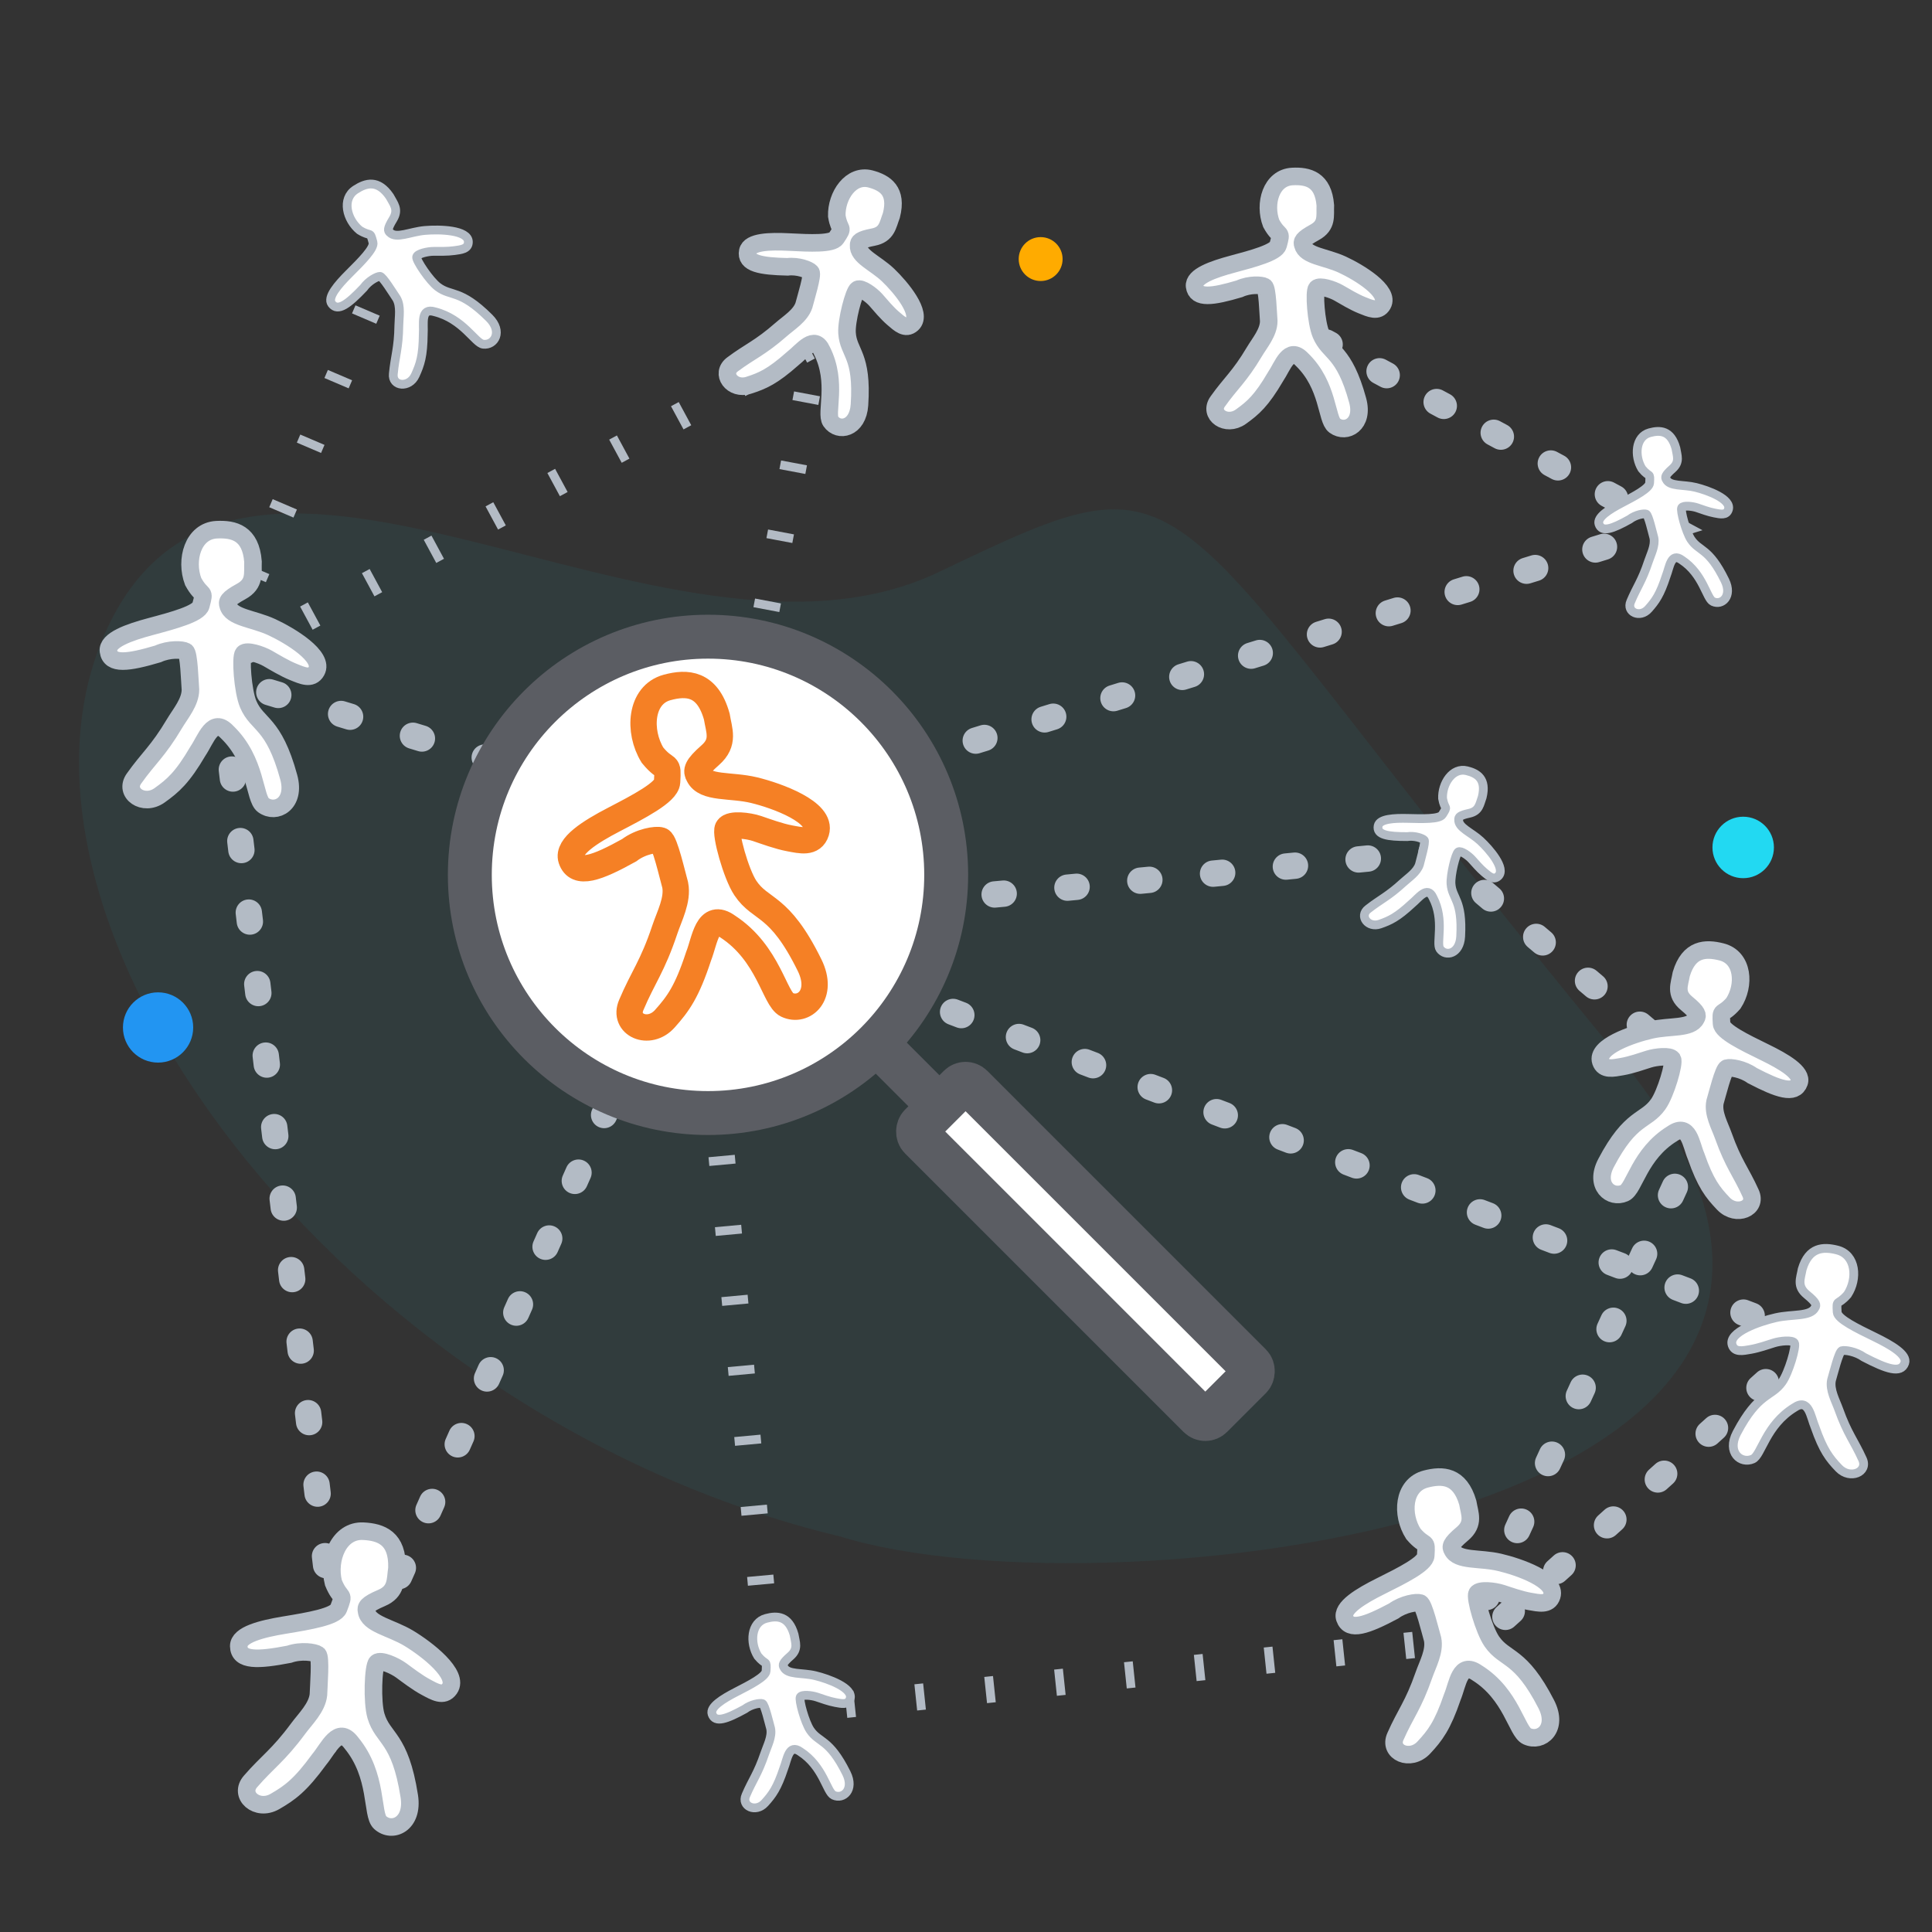 <?xml version="1.0" encoding="UTF-8"?>
<svg xmlns="http://www.w3.org/2000/svg" width="220" height="220" viewBox="0 0 220 220" fill="none">
  <rect x="0" y="0" width="220" height="220" fill="#333333" stroke="none"/>
  <path d="M184.3 120.27C227.879 172.928 126.249 184.491 95.744 174.98C38.476 161.303 -3.148 104.455 12.216 71.543C27.581 38.631 75.63 80.091 106.918 65.132C138.206 50.172 129.825 54.446 184.3 120.27Z" fill="#1CCEE7" fill-opacity="0.06"></path>
  <path d="M45 28L24.5 76L93 39L80 108L88 195L164 187" stroke="#B3BBC5" stroke-width="3" stroke-dasharray="1 7"></path>
  <path d="M80.242 93.857L79.806 95.293L80.246 95.426L80.684 95.29L80.242 93.857ZM190 60L190.442 61.433L193.865 60.377L190.711 58.679L190 60ZM151.711 37.679C150.982 37.286 150.072 37.559 149.679 38.289C149.287 39.018 149.559 39.928 150.289 40.321L151.711 37.679ZM105.5 101C104.672 101 104 101.672 104 102.5C104 103.328 104.672 104 105.5 104V101ZM163.5 97L164.47 95.856L163.985 95.445L163.352 95.507L163.5 97ZM192.03 123.144C192.662 123.68 193.609 123.602 194.144 122.97C194.68 122.338 194.602 121.391 193.97 120.856L192.03 123.144ZM23.076 78.09C23.869 78.331 24.706 77.883 24.947 77.09C25.187 76.297 24.739 75.46 23.946 75.219L23.076 78.09ZM31.102 77.389C30.309 77.149 29.471 77.597 29.231 78.389C28.991 79.182 29.438 80.02 30.231 80.26L31.102 77.389ZM31.253 80.57C32.046 80.81 32.884 80.363 33.124 79.57C33.364 78.777 32.916 77.939 32.124 77.699L31.253 80.57ZM39.279 79.869C38.486 79.628 37.649 80.076 37.408 80.869C37.168 81.662 37.616 82.499 38.408 82.74L39.279 79.869ZM39.431 83.05C40.223 83.29 41.061 82.842 41.301 82.049C41.542 81.257 41.094 80.419 40.301 80.179L39.431 83.05ZM47.456 82.348C46.664 82.108 45.826 82.556 45.586 83.349C45.345 84.141 45.793 84.979 46.586 85.219L47.456 82.348ZM47.608 85.529C48.401 85.77 49.238 85.322 49.479 84.529C49.719 83.736 49.271 82.899 48.479 82.658L47.608 85.529ZM55.634 84.828C54.841 84.588 54.004 85.035 53.763 85.828C53.523 86.621 53.971 87.459 54.763 87.699L55.634 84.828ZM55.785 88.009C56.578 88.249 57.416 87.801 57.656 87.009C57.897 86.216 57.449 85.378 56.656 85.138L55.785 88.009ZM63.811 87.308C63.018 87.067 62.181 87.515 61.941 88.308C61.7 89.1 62.148 89.938 62.941 90.178L63.811 87.308ZM63.963 90.488C64.756 90.729 65.593 90.281 65.834 89.488C66.074 88.695 65.626 87.858 64.833 87.618L63.963 90.488ZM71.989 89.787C71.196 89.547 70.358 89.995 70.118 90.787C69.877 91.58 70.325 92.418 71.118 92.658L71.989 89.787ZM72.14 92.968C72.933 93.208 73.771 92.761 74.011 91.968C74.251 91.175 73.804 90.338 73.011 90.097L72.14 92.968ZM80.166 92.267C79.373 92.026 78.536 92.474 78.295 93.267C78.055 94.06 78.503 94.897 79.296 95.138L80.166 92.267ZM81.174 95.139C81.966 94.895 82.409 94.055 82.165 93.264C81.921 92.472 81.081 92.028 80.29 92.273L81.174 95.139ZM87.15 90.157C86.358 90.401 85.914 91.24 86.158 92.032C86.403 92.824 87.242 93.267 88.034 93.023L87.15 90.157ZM89.014 92.721C89.805 92.477 90.249 91.637 90.005 90.846C89.761 90.054 88.921 89.61 88.129 89.854L89.014 92.721ZM94.989 87.738C94.198 87.982 93.754 88.822 93.998 89.614C94.242 90.405 95.082 90.849 95.874 90.605L94.989 87.738ZM96.854 90.303C97.645 90.058 98.089 89.219 97.845 88.427C97.601 87.635 96.761 87.192 95.969 87.436L96.854 90.303ZM102.829 85.32C102.038 85.564 101.594 86.404 101.838 87.195C102.082 87.987 102.922 88.431 103.714 88.186L102.829 85.32ZM104.694 87.884C105.485 87.64 105.929 86.8 105.685 86.009C105.441 85.217 104.601 84.773 103.809 85.017L104.694 87.884ZM110.669 82.901C109.878 83.146 109.434 83.985 109.678 84.777C109.922 85.569 110.762 86.012 111.553 85.768L110.669 82.901ZM112.533 85.466C113.325 85.222 113.769 84.382 113.525 83.59C113.28 82.799 112.441 82.355 111.649 82.599L112.533 85.466ZM118.509 80.483C117.717 80.727 117.274 81.567 117.518 82.359C117.762 83.15 118.602 83.594 119.393 83.35L118.509 80.483ZM120.373 83.047C121.165 82.803 121.609 81.964 121.365 81.172C121.12 80.38 120.281 79.937 119.489 80.181L120.373 83.047ZM126.349 78.065C125.557 78.309 125.114 79.149 125.358 79.94C125.602 80.732 126.442 81.176 127.233 80.931L126.349 78.065ZM128.213 80.629C129.005 80.385 129.449 79.545 129.204 78.754C128.96 77.962 128.121 77.518 127.329 77.762L128.213 80.629ZM134.189 75.646C133.397 75.891 132.953 76.73 133.198 77.522C133.442 78.314 134.281 78.757 135.073 78.513L134.189 75.646ZM136.053 78.211C136.845 77.967 137.288 77.127 137.044 76.335C136.8 75.544 135.96 75.1 135.169 75.344L136.053 78.211ZM142.029 73.228C141.237 73.472 140.793 74.312 141.037 75.103C141.282 75.895 142.121 76.339 142.913 76.095L142.029 73.228ZM143.893 75.792C144.685 75.548 145.128 74.709 144.884 73.917C144.64 73.125 143.8 72.681 143.009 72.926L143.893 75.792ZM149.869 70.81C149.077 71.054 148.633 71.894 148.877 72.685C149.122 73.477 149.961 73.921 150.753 73.676L149.869 70.81ZM151.733 73.374C152.524 73.13 152.968 72.29 152.724 71.499C152.48 70.707 151.64 70.263 150.849 70.507L151.733 73.374ZM157.708 68.391C156.917 68.635 156.473 69.475 156.717 70.267C156.961 71.058 157.801 71.502 158.593 71.258L157.708 68.391ZM159.573 70.956C160.364 70.712 160.808 69.872 160.564 69.08C160.32 68.289 159.48 67.845 158.688 68.089L159.573 70.956ZM165.548 65.973C164.757 66.217 164.313 67.057 164.557 67.848C164.801 68.64 165.641 69.084 166.433 68.84L165.548 65.973ZM167.413 68.537C168.204 68.293 168.648 67.453 168.404 66.662C168.16 65.87 167.32 65.426 166.528 65.671L167.413 68.537ZM173.388 63.554C172.597 63.799 172.153 64.638 172.397 65.43C172.641 66.222 173.481 66.665 174.272 66.421L173.388 63.554ZM175.252 66.119C176.044 65.875 176.488 65.035 176.244 64.243C175.999 63.452 175.16 63.008 174.368 63.252L175.252 66.119ZM181.228 61.136C180.436 61.38 179.993 62.22 180.237 63.012C180.481 63.803 181.321 64.247 182.112 64.003L181.228 61.136ZM183.092 63.701C183.884 63.456 184.328 62.617 184.083 61.825C183.839 61.033 183 60.59 182.208 60.834L183.092 63.701ZM189.068 58.718C188.276 58.962 187.832 59.802 188.077 60.593C188.321 61.385 189.161 61.829 189.952 61.584L189.068 58.718ZM190.305 58.461C189.576 58.068 188.666 58.341 188.273 59.07C187.88 59.8 188.153 60.709 188.883 61.102L190.305 58.461ZM183.195 58.039C183.924 58.432 184.834 58.159 185.227 57.43C185.62 56.7 185.347 55.791 184.617 55.398L183.195 58.039ZM183.805 54.961C183.076 54.568 182.166 54.841 181.773 55.57C181.38 56.3 181.653 57.209 182.383 57.602L183.805 54.961ZM176.695 54.539C177.424 54.932 178.334 54.659 178.727 53.93C179.12 53.2 178.847 52.291 178.117 51.898L176.695 54.539ZM177.305 51.461C176.576 51.068 175.666 51.341 175.273 52.07C174.88 52.8 175.153 53.709 175.883 54.102L177.305 51.461ZM170.195 51.039C170.925 51.432 171.834 51.159 172.227 50.43C172.62 49.7 172.347 48.791 171.617 48.398L170.195 51.039ZM170.805 47.961C170.075 47.568 169.166 47.841 168.773 48.57C168.38 49.3 168.653 50.209 169.383 50.602L170.805 47.961ZM163.695 47.539C164.424 47.932 165.334 47.659 165.727 46.93C166.12 46.2 165.847 45.291 165.117 44.898L163.695 47.539ZM164.305 44.461C163.575 44.068 162.666 44.341 162.273 45.07C161.88 45.8 162.153 46.709 162.883 47.102L164.305 44.461ZM157.195 44.039C157.924 44.432 158.834 44.159 159.227 43.43C159.62 42.7 159.347 41.791 158.617 41.398L157.195 44.039ZM157.805 40.961C157.075 40.568 156.166 40.841 155.773 41.57C155.38 42.3 155.653 43.209 156.383 43.602L157.805 40.961ZM150.695 40.539C151.424 40.932 152.334 40.659 152.727 39.93C153.12 39.2 152.847 38.291 152.117 37.898L150.695 40.539ZM106.091 103.974C106.918 103.921 107.546 103.208 107.493 102.381C107.44 101.555 106.727 100.927 105.9 100.98L106.091 103.974ZM113.126 100.36C112.301 100.436 111.694 101.166 111.769 101.991C111.845 102.816 112.575 103.423 113.4 103.348L113.126 100.36ZM114.43 103.253C115.255 103.177 115.862 102.446 115.786 101.622C115.71 100.797 114.98 100.19 114.155 100.266L114.43 103.253ZM121.409 99.586C120.584 99.664 119.979 100.396 120.057 101.221C120.136 102.045 120.868 102.651 121.692 102.572L121.409 99.586ZM122.737 102.473C123.562 102.395 124.167 101.663 124.088 100.838C124.01 100.013 123.278 99.408 122.453 99.487L122.737 102.473ZM129.702 98.793C128.878 98.872 128.274 99.605 128.353 100.43C128.432 101.254 129.165 101.859 129.99 101.779L129.702 98.793ZM131.025 101.68C131.849 101.6 132.453 100.867 132.374 100.043C132.294 99.218 131.561 98.614 130.737 98.694L131.025 101.68ZM137.988 97.992C137.163 98.072 136.56 98.805 136.64 99.63C136.72 100.455 137.453 101.058 138.278 100.978L137.988 97.992ZM139.317 100.877C140.142 100.797 140.745 100.064 140.665 99.239C140.585 98.415 139.852 97.811 139.027 97.891L139.317 100.877ZM146.279 97.184C145.455 97.265 144.852 97.999 144.932 98.823C145.013 99.648 145.746 100.251 146.571 100.17L146.279 97.184ZM147.608 100.069C148.432 99.988 149.035 99.255 148.955 98.43C148.874 97.606 148.14 97.002 147.316 97.083L147.608 100.069ZM154.556 96.374C153.731 96.455 153.128 97.189 153.209 98.013C153.29 98.838 154.024 99.44 154.849 99.359L154.556 96.374ZM155.903 99.256C156.728 99.175 157.331 98.441 157.25 97.616C157.169 96.792 156.435 96.189 155.61 96.27L155.903 99.256ZM162.861 95.556C162.037 95.637 161.434 96.372 161.516 97.196C161.597 98.02 162.331 98.623 163.156 98.541L162.861 95.556ZM162.899 98.457C163.531 98.992 164.477 98.914 165.013 98.282C165.549 97.65 165.471 96.704 164.839 96.168L162.899 98.457ZM170.001 100.543C169.369 100.008 168.423 100.086 167.887 100.718C167.351 101.35 167.429 102.296 168.061 102.832L170.001 100.543ZM168.799 103.457C169.431 103.992 170.378 103.914 170.913 103.282C171.449 102.65 171.371 101.704 170.739 101.168L168.799 103.457ZM175.901 105.543C175.269 105.008 174.323 105.086 173.787 105.718C173.251 106.35 173.329 107.296 173.961 107.832L175.901 105.543ZM174.699 108.457C175.331 108.992 176.277 108.914 176.813 108.282C177.349 107.65 177.271 106.704 176.639 106.168L174.699 108.457ZM181.801 110.543C181.169 110.008 180.223 110.086 179.687 110.718C179.151 111.35 179.229 112.296 179.861 112.832L181.801 110.543ZM180.599 113.457C181.231 113.992 182.177 113.914 182.713 113.282C183.249 112.65 183.171 111.704 182.539 111.168L180.599 113.457ZM187.701 115.543C187.069 115.008 186.122 115.086 185.587 115.718C185.051 116.35 185.129 117.296 185.761 117.832L187.701 115.543ZM186.499 118.457C187.131 118.992 188.077 118.914 188.613 118.282C189.149 117.65 189.071 116.704 188.439 116.168L186.499 118.457ZM193.601 120.543C192.969 120.008 192.023 120.086 191.487 120.718C190.951 121.35 191.029 122.296 191.661 122.832L193.601 120.543ZM22.565 77.936L23.076 78.09L23.946 75.219L23.435 75.064L22.565 77.936ZM30.231 80.26L31.253 80.57L32.124 77.699L31.102 77.389L30.231 80.26ZM38.408 82.74L39.431 83.05L40.301 80.179L39.279 79.869L38.408 82.74ZM46.586 85.219L47.608 85.529L48.479 82.658L47.456 82.348L46.586 85.219ZM54.763 87.699L55.785 88.009L56.656 85.138L55.634 84.828L54.763 87.699ZM62.941 90.178L63.963 90.488L64.833 87.618L63.811 87.308L62.941 90.178ZM71.118 92.658L72.14 92.968L73.011 90.097L71.989 89.787L71.118 92.658ZM79.296 95.138L79.806 95.293L80.677 92.422L80.166 92.267L79.296 95.138ZM80.684 95.29L81.174 95.139L80.29 92.273L79.8 92.424L80.684 95.29ZM88.034 93.023L89.014 92.721L88.129 89.854L87.15 90.157L88.034 93.023ZM95.874 90.605L96.854 90.303L95.969 87.436L94.989 87.738L95.874 90.605ZM103.714 88.186L104.694 87.884L103.809 85.017L102.829 85.32L103.714 88.186ZM111.553 85.768L112.533 85.466L111.649 82.599L110.669 82.901L111.553 85.768ZM119.393 83.35L120.373 83.047L119.489 80.181L118.509 80.483L119.393 83.35ZM127.233 80.931L128.213 80.629L127.329 77.762L126.349 78.065L127.233 80.931ZM135.073 78.513L136.053 78.211L135.169 75.344L134.189 75.646L135.073 78.513ZM142.913 76.095L143.893 75.792L143.009 72.926L142.029 73.228L142.913 76.095ZM150.753 73.676L151.733 73.374L150.849 70.507L149.869 70.81L150.753 73.676ZM158.593 71.258L159.573 70.956L158.688 68.089L157.708 68.391L158.593 71.258ZM166.433 68.84L167.413 68.537L166.528 65.671L165.548 65.973L166.433 68.84ZM174.272 66.421L175.252 66.119L174.368 63.252L173.388 63.554L174.272 66.421ZM182.112 64.003L183.092 63.701L182.208 60.834L181.228 61.136L182.112 64.003ZM189.952 61.584L190.442 61.433L189.558 58.567L189.068 58.718L189.952 61.584ZM190.711 58.679L190.305 58.461L188.883 61.102L189.289 61.321L190.711 58.679ZM184.617 55.398L183.805 54.961L182.383 57.602L183.195 58.039L184.617 55.398ZM178.117 51.898L177.305 51.461L175.883 54.102L176.695 54.539L178.117 51.898ZM171.617 48.398L170.805 47.961L169.383 50.602L170.195 51.039L171.617 48.398ZM165.117 44.898L164.305 44.461L162.883 47.102L163.695 47.539L165.117 44.898ZM158.617 41.398L157.805 40.961L156.383 43.602L157.195 44.039L158.617 41.398ZM152.117 37.898L151.711 37.679L150.289 40.321L150.695 40.539L152.117 37.898ZM105.5 104C105.646 104 105.858 103.989 106.091 103.974L105.9 100.98C105.658 100.995 105.536 101 105.5 101V104ZM113.4 103.348C113.735 103.317 114.079 103.285 114.43 103.253L114.155 100.266C113.804 100.298 113.461 100.33 113.126 100.36L113.4 103.348ZM121.692 102.572C122.038 102.54 122.386 102.507 122.737 102.473L122.453 99.487C122.102 99.52 121.754 99.553 121.409 99.586L121.692 102.572ZM129.99 101.779C130.334 101.746 130.679 101.713 131.025 101.68L130.737 98.694C130.391 98.727 130.046 98.76 129.702 98.793L129.99 101.779ZM138.278 100.978C138.625 100.944 138.971 100.911 139.317 100.877L139.027 97.891C138.681 97.925 138.335 97.958 137.988 97.992L138.278 100.978ZM146.571 100.17C146.919 100.136 147.265 100.102 147.608 100.069L147.316 97.083C146.973 97.117 146.628 97.15 146.279 97.184L146.571 100.17ZM154.849 99.359C155.209 99.324 155.561 99.289 155.903 99.256L155.61 96.27C155.267 96.304 154.916 96.338 154.556 96.374L154.849 99.359ZM163.156 98.541C163.317 98.525 163.44 98.513 163.522 98.505C163.564 98.501 163.595 98.498 163.616 98.496C163.627 98.495 163.634 98.494 163.64 98.493C163.642 98.493 163.644 98.493 163.646 98.493C163.646 98.493 163.647 98.493 163.647 98.493C163.647 98.493 163.647 98.493 163.648 98.493C163.648 98.493 163.648 98.493 163.648 98.493C163.648 98.493 163.648 98.493 163.648 98.493C163.648 98.493 163.648 98.493 163.5 97C163.352 95.507 163.352 95.507 163.352 95.507C163.352 95.507 163.352 95.507 163.352 95.507C163.352 95.507 163.352 95.507 163.352 95.507C163.352 95.507 163.352 95.507 163.352 95.507C163.352 95.507 163.352 95.507 163.352 95.507C163.352 95.507 163.351 95.507 163.35 95.507C163.349 95.508 163.347 95.508 163.344 95.508C163.339 95.509 163.331 95.509 163.321 95.51C163.3 95.513 163.269 95.516 163.227 95.52C163.145 95.528 163.022 95.54 162.861 95.556L163.156 98.541ZM162.53 98.144L162.899 98.457L164.839 96.168L164.47 95.856L162.53 98.144ZM168.061 102.832L168.799 103.457L170.739 101.168L170.001 100.543L168.061 102.832ZM173.961 107.832L174.699 108.457L176.639 106.168L175.901 105.543L173.961 107.832ZM179.861 112.832L180.599 113.457L182.539 111.168L181.801 110.543L179.861 112.832ZM185.761 117.832L186.499 118.457L188.439 116.168L187.701 115.543L185.761 117.832ZM191.661 122.832L192.03 123.144L193.97 120.856L193.601 120.543L191.661 122.832Z" fill="#B3BBC5"></path>
  <path d="M39 194L37.51 194.176L38.153 199.6L40.371 194.609L39 194ZM206.5 152.5L207.504 153.614L209.328 151.971L207.033 151.098L206.5 152.5ZM166 189L164.637 188.374L167.004 190.114L166 189ZM195.363 128.626C195.709 127.873 195.379 126.982 194.626 126.637C193.873 126.291 192.982 126.621 192.637 127.374L195.363 128.626ZM79 104L79.533 102.598L78.206 102.093L77.629 103.391L79 104ZM24.071 80.685C24.168 81.508 24.914 82.096 25.737 81.999C26.559 81.901 27.147 81.155 27.05 80.332L24.071 80.685ZM27.894 87.457C27.796 86.635 27.05 86.047 26.228 86.144C25.405 86.242 24.817 86.988 24.914 87.81L27.894 87.457ZM25.035 88.828C25.132 89.651 25.878 90.239 26.701 90.141C27.524 90.044 28.112 89.298 28.014 88.475L25.035 88.828ZM28.858 95.6C28.761 94.778 28.015 94.19 27.192 94.287C26.369 94.385 25.781 95.13 25.879 95.953L28.858 95.6ZM25.999 96.971C26.097 97.794 26.843 98.382 27.665 98.284C28.488 98.187 29.076 97.441 28.978 96.618L25.999 96.971ZM29.822 103.743C29.725 102.921 28.979 102.333 28.156 102.43C27.334 102.527 26.746 103.273 26.843 104.096L29.822 103.743ZM26.963 105.114C27.061 105.937 27.807 106.525 28.63 106.427C29.452 106.33 30.04 105.584 29.943 104.761L26.963 105.114ZM30.787 111.886C30.689 111.063 29.943 110.475 29.12 110.573C28.298 110.67 27.71 111.416 27.807 112.239L30.787 111.886ZM27.928 113.257C28.025 114.079 28.771 114.667 29.594 114.57C30.416 114.473 31.004 113.727 30.907 112.904L27.928 113.257ZM31.751 120.029C31.653 119.206 30.907 118.618 30.085 118.716C29.262 118.813 28.674 119.559 28.772 120.382L31.751 120.029ZM28.892 121.4C28.989 122.222 29.735 122.81 30.558 122.713C31.381 122.615 31.969 121.869 31.871 121.047L28.892 121.4ZM32.715 128.172C32.618 127.349 31.872 126.761 31.049 126.859C30.226 126.956 29.638 127.702 29.736 128.525L32.715 128.172ZM29.856 129.542C29.954 130.365 30.7 130.953 31.522 130.856C32.345 130.758 32.933 130.012 32.836 129.19L29.856 129.542ZM33.679 136.315C33.582 135.492 32.836 134.904 32.013 135.001C31.191 135.099 30.603 135.845 30.7 136.667L33.679 136.315ZM30.821 137.685C30.918 138.508 31.664 139.096 32.487 138.999C33.309 138.901 33.897 138.155 33.8 137.333L30.821 137.685ZM34.644 144.458C34.546 143.635 33.8 143.047 32.978 143.144C32.155 143.242 31.567 143.988 31.664 144.81L34.644 144.458ZM31.785 145.828C31.882 146.651 32.628 147.239 33.451 147.141C34.274 147.044 34.862 146.298 34.764 145.475L31.785 145.828ZM35.608 152.6C35.511 151.778 34.765 151.19 33.942 151.287C33.119 151.385 32.531 152.131 32.629 152.953L35.608 152.6ZM32.749 153.971C32.847 154.794 33.593 155.382 34.415 155.284C35.238 155.187 35.826 154.441 35.728 153.618L32.749 153.971ZM36.572 160.743C36.475 159.921 35.729 159.333 34.906 159.43C34.084 159.527 33.496 160.273 33.593 161.096L36.572 160.743ZM33.714 162.114C33.811 162.937 34.557 163.525 35.38 163.427C36.202 163.33 36.79 162.584 36.693 161.761L33.714 162.114ZM37.536 168.886C37.439 168.063 36.693 167.475 35.87 167.573C35.048 167.67 34.46 168.416 34.557 169.239L37.536 168.886ZM34.678 170.257C34.775 171.079 35.521 171.667 36.344 171.57C37.166 171.473 37.754 170.727 37.657 169.904L34.678 170.257ZM38.501 177.029C38.403 176.206 37.657 175.618 36.835 175.716C36.012 175.813 35.424 176.559 35.522 177.382L38.501 177.029ZM35.642 178.4C35.739 179.222 36.485 179.81 37.308 179.713C38.131 179.615 38.719 178.869 38.621 178.047L35.642 178.4ZM39.465 185.172C39.368 184.349 38.622 183.761 37.799 183.859C36.976 183.956 36.388 184.702 36.486 185.525L39.465 185.172ZM36.606 186.542C36.704 187.365 37.45 187.953 38.272 187.856C39.095 187.758 39.683 187.012 39.586 186.19L36.606 186.542ZM40.429 193.315C40.332 192.492 39.586 191.904 38.763 192.001C37.941 192.099 37.353 192.845 37.45 193.667L40.429 193.315ZM40.579 194.14C40.916 193.383 40.575 192.497 39.818 192.161C39.06 191.824 38.174 192.165 37.838 192.922L40.579 194.14ZM40.754 186.36C40.418 187.117 40.759 188.003 41.516 188.339C42.273 188.676 43.159 188.335 43.496 187.578L40.754 186.36ZM43.912 186.64C44.249 185.883 43.908 184.997 43.151 184.661C42.394 184.324 41.507 184.665 41.171 185.422L43.912 186.64ZM44.088 178.86C43.751 179.617 44.092 180.503 44.849 180.839C45.606 181.176 46.493 180.835 46.829 180.078L44.088 178.86ZM47.246 179.14C47.582 178.383 47.241 177.497 46.484 177.161C45.727 176.824 44.841 177.165 44.504 177.922L47.246 179.14ZM47.421 171.36C47.084 172.117 47.425 173.003 48.182 173.339C48.94 173.676 49.826 173.335 50.162 172.578L47.421 171.36ZM50.579 171.64C50.916 170.883 50.575 169.997 49.818 169.661C49.06 169.324 48.174 169.665 47.838 170.422L50.579 171.64ZM50.754 163.86C50.418 164.617 50.759 165.503 51.516 165.839C52.273 166.176 53.159 165.835 53.496 165.078L50.754 163.86ZM53.912 164.14C54.249 163.383 53.908 162.497 53.151 162.161C52.394 161.824 51.507 162.165 51.171 162.922L53.912 164.14ZM54.088 156.36C53.751 157.117 54.092 158.003 54.849 158.339C55.606 158.676 56.493 158.335 56.829 157.578L54.088 156.36ZM57.246 156.64C57.582 155.883 57.241 154.997 56.484 154.661C55.727 154.324 54.841 154.665 54.504 155.422L57.246 156.64ZM57.421 148.86C57.084 149.617 57.425 150.503 58.182 150.839C58.94 151.176 59.826 150.835 60.162 150.078L57.421 148.86ZM60.579 149.14C60.916 148.383 60.575 147.497 59.818 147.161C59.06 146.824 58.174 147.165 57.838 147.922L60.579 149.14ZM60.754 141.36C60.418 142.117 60.759 143.003 61.516 143.339C62.273 143.676 63.159 143.335 63.496 142.578L60.754 141.36ZM63.912 141.64C64.249 140.883 63.908 139.997 63.151 139.661C62.394 139.324 61.507 139.665 61.171 140.422L63.912 141.64ZM64.088 133.86C63.751 134.617 64.092 135.503 64.849 135.839C65.606 136.176 66.493 135.835 66.829 135.078L64.088 133.86ZM67.246 134.14C67.582 133.383 67.241 132.497 66.484 132.161C65.727 131.824 64.841 132.165 64.504 132.922L67.246 134.14ZM67.421 126.36C67.085 127.117 67.425 128.003 68.183 128.339C68.939 128.676 69.826 128.335 70.162 127.578L67.421 126.36ZM70.579 126.64C70.915 125.883 70.575 124.997 69.817 124.661C69.061 124.324 68.174 124.665 67.838 125.422L70.579 126.64ZM70.754 118.86C70.418 119.617 70.759 120.503 71.516 120.839C72.273 121.176 73.159 120.835 73.496 120.078L70.754 118.86ZM73.912 119.14C74.249 118.383 73.908 117.497 73.151 117.161C72.394 116.824 71.507 117.165 71.171 117.922L73.912 119.14ZM74.088 111.36C73.751 112.117 74.092 113.003 74.849 113.339C75.606 113.676 76.493 113.335 76.829 112.578L74.088 111.36ZM77.246 111.64C77.582 110.883 77.241 109.997 76.484 109.661C75.727 109.324 74.841 109.665 74.504 110.422L77.246 111.64ZM77.421 103.86C77.085 104.617 77.425 105.503 78.183 105.839C78.939 106.176 79.826 105.835 80.162 105.078L77.421 103.86ZM78.935 105.58C79.71 105.875 80.576 105.486 80.871 104.712C81.165 103.937 80.776 103.071 80.002 102.776L78.935 105.58ZM86.565 105.273C85.79 104.978 84.924 105.367 84.629 106.141C84.335 106.916 84.724 107.782 85.498 108.077L86.565 105.273ZM86.435 108.433C87.21 108.728 88.076 108.339 88.371 107.565C88.665 106.79 88.276 105.924 87.502 105.629L86.435 108.433ZM94.065 108.126C93.29 107.831 92.424 108.22 92.129 108.994C91.835 109.769 92.224 110.635 92.998 110.93L94.065 108.126ZM93.935 111.286C94.71 111.581 95.576 111.192 95.871 110.417C96.165 109.643 95.776 108.777 95.002 108.482L93.935 111.286ZM101.565 110.979C100.79 110.684 99.924 111.073 99.629 111.847C99.335 112.622 99.724 113.488 100.498 113.783L101.565 110.979ZM101.435 114.139C102.21 114.434 103.076 114.045 103.371 113.27C103.665 112.496 103.276 111.63 102.502 111.335L101.435 114.139ZM109.065 113.831C108.29 113.537 107.424 113.926 107.129 114.7C106.835 115.474 107.224 116.341 107.998 116.635L109.065 113.831ZM108.935 116.992C109.71 117.287 110.576 116.898 110.871 116.123C111.165 115.349 110.776 114.483 110.002 114.188L108.935 116.992ZM116.565 116.684C115.79 116.39 114.924 116.779 114.629 117.553C114.335 118.327 114.724 119.194 115.498 119.488L116.565 116.684ZM116.435 119.845C117.21 120.14 118.076 119.751 118.371 118.976C118.665 118.202 118.276 117.336 117.502 117.041L116.435 119.845ZM124.065 119.537C123.29 119.243 122.424 119.632 122.129 120.406C121.835 121.18 122.224 122.047 122.998 122.341L124.065 119.537ZM123.935 122.698C124.71 122.992 125.576 122.604 125.871 121.829C126.165 121.055 125.776 120.188 125.002 119.894L123.935 122.698ZM131.565 122.39C130.79 122.096 129.924 122.485 129.629 123.259C129.335 124.033 129.724 124.9 130.498 125.194L131.565 122.39ZM131.435 125.551C132.21 125.845 133.076 125.457 133.371 124.682C133.665 123.908 133.276 123.041 132.502 122.747L131.435 125.551ZM139.065 125.243C138.29 124.949 137.424 125.338 137.129 126.112C136.835 126.886 137.224 127.753 137.998 128.047L139.065 125.243ZM138.935 128.404C139.71 128.698 140.576 128.309 140.871 127.535C141.165 126.761 140.776 125.894 140.002 125.6L138.935 128.404ZM146.565 128.096C145.79 127.802 144.924 128.191 144.629 128.965C144.335 129.739 144.724 130.606 145.498 130.9L146.565 128.096ZM146.435 131.257C147.21 131.551 148.076 131.162 148.371 130.388C148.665 129.614 148.276 128.747 147.502 128.453L146.435 131.257ZM154.065 130.949C153.29 130.655 152.424 131.043 152.129 131.818C151.835 132.592 152.224 133.459 152.998 133.753L154.065 130.949ZM153.935 134.11C154.71 134.404 155.576 134.015 155.871 133.241C156.165 132.467 155.776 131.6 155.002 131.306L153.935 134.11ZM161.565 133.802C160.79 133.508 159.924 133.896 159.629 134.671C159.335 135.445 159.724 136.311 160.498 136.606L161.565 133.802ZM161.435 136.963C162.21 137.257 163.076 136.868 163.371 136.094C163.665 135.32 163.276 134.453 162.502 134.159L161.435 136.963ZM169.065 136.655C168.29 136.36 167.424 136.749 167.129 137.524C166.835 138.298 167.224 139.164 167.998 139.459L169.065 136.655ZM168.935 139.816C169.71 140.11 170.576 139.721 170.871 138.947C171.165 138.173 170.776 137.306 170.002 137.012L168.935 139.816ZM176.565 139.508C175.79 139.213 174.924 139.602 174.629 140.377C174.335 141.151 174.724 142.017 175.498 142.312L176.565 139.508ZM176.435 142.669C177.21 142.963 178.076 142.574 178.371 141.8C178.665 141.026 178.276 140.159 177.502 139.865L176.435 142.669ZM184.065 142.361C183.29 142.066 182.424 142.455 182.129 143.23C181.835 144.004 182.224 144.87 182.998 145.165L184.065 142.361ZM183.935 145.521C184.71 145.816 185.576 145.427 185.871 144.653C186.165 143.878 185.776 143.012 185.002 142.717L183.935 145.521ZM191.565 145.214C190.79 144.919 189.924 145.308 189.629 146.082C189.335 146.857 189.724 147.723 190.498 148.018L191.565 145.214ZM191.435 148.374C192.21 148.669 193.076 148.28 193.371 147.506C193.665 146.731 193.276 145.865 192.502 145.57L191.435 148.374ZM199.065 148.067C198.29 147.772 197.424 148.161 197.129 148.935C196.835 149.71 197.224 150.576 197.998 150.871L199.065 148.067ZM198.935 151.227C199.71 151.522 200.576 151.133 200.871 150.359C201.165 149.584 200.776 148.718 200.002 148.423L198.935 151.227ZM206.565 150.92C205.79 150.625 204.924 151.014 204.629 151.788C204.335 152.563 204.724 153.429 205.498 153.724L206.565 150.92ZM205.134 151.712C204.519 152.266 204.47 153.215 205.024 153.83C205.579 154.445 206.527 154.495 207.143 153.94L205.134 151.712ZM202.08 158.503C202.695 157.948 202.745 157 202.19 156.384C201.636 155.769 200.687 155.72 200.072 156.274L202.08 158.503ZM199.348 156.926C198.733 157.481 198.684 158.429 199.238 159.044C199.793 159.66 200.742 159.709 201.357 159.154L199.348 156.926ZM196.294 163.717C196.91 163.162 196.959 162.214 196.404 161.598C195.85 160.983 194.901 160.934 194.286 161.488L196.294 163.717ZM193.563 162.14C192.947 162.695 192.898 163.643 193.453 164.259C194.007 164.874 194.956 164.923 195.571 164.369L193.563 162.14ZM190.509 168.931C191.124 168.377 191.173 167.428 190.619 166.813C190.064 166.197 189.116 166.148 188.5 166.703L190.509 168.931ZM187.777 167.354C187.162 167.909 187.112 168.858 187.667 169.473C188.222 170.088 189.17 170.138 189.785 169.583L187.777 167.354ZM184.723 174.146C185.338 173.591 185.388 172.642 184.833 172.027C184.278 171.412 183.33 171.362 182.715 171.917L184.723 174.146ZM181.991 172.569C181.376 173.123 181.327 174.072 181.881 174.687C182.436 175.303 183.384 175.352 184 174.797L181.991 172.569ZM178.937 179.36C179.553 178.805 179.602 177.857 179.047 177.241C178.493 176.626 177.544 176.577 176.929 177.131L178.937 179.36ZM176.206 177.783C175.59 178.338 175.541 179.286 176.096 179.902C176.65 180.517 177.599 180.566 178.214 180.012L176.206 177.783ZM173.152 184.574C173.767 184.019 173.816 183.071 173.262 182.456C172.707 181.84 171.758 181.791 171.143 182.346L173.152 184.574ZM170.42 182.997C169.805 183.552 169.755 184.5 170.31 185.116C170.864 185.731 171.813 185.78 172.428 185.226L170.42 182.997ZM167.366 189.788C167.981 189.234 168.03 188.285 167.476 187.67C166.921 187.055 165.973 187.005 165.357 187.56L167.366 189.788ZM167.582 189.149C167.928 188.396 167.597 187.506 166.844 187.16C166.092 186.815 165.201 187.145 164.855 187.898L167.582 189.149ZM167.918 181.226C167.572 181.979 167.903 182.869 168.655 183.215C169.408 183.56 170.299 183.23 170.644 182.477L167.918 181.226ZM171.082 181.524C171.428 180.771 171.097 179.881 170.344 179.535C169.592 179.19 168.701 179.52 168.355 180.273L171.082 181.524ZM171.418 173.601C171.072 174.354 171.403 175.244 172.155 175.59C172.908 175.935 173.799 175.605 174.144 174.852L171.418 173.601ZM174.582 173.899C174.928 173.146 174.597 172.256 173.844 171.91C173.092 171.565 172.201 171.895 171.855 172.648L174.582 173.899ZM174.918 165.976C174.572 166.729 174.903 167.619 175.655 167.965C176.408 168.31 177.299 167.98 177.644 167.227L174.918 165.976ZM178.082 166.274C178.428 165.521 178.097 164.631 177.344 164.285C176.592 163.94 175.701 164.27 175.355 165.023L178.082 166.274ZM178.418 158.351C178.072 159.104 178.403 159.994 179.155 160.34C179.908 160.685 180.799 160.355 181.144 159.602L178.418 158.351ZM181.582 158.649C181.928 157.896 181.597 157.006 180.844 156.66C180.092 156.315 179.201 156.645 178.855 157.398L181.582 158.649ZM181.918 150.726C181.572 151.479 181.903 152.369 182.655 152.715C183.408 153.06 184.299 152.73 184.644 151.977L181.918 150.726ZM185.082 151.024C185.428 150.271 185.097 149.381 184.344 149.035C183.592 148.69 182.701 149.02 182.355 149.773L185.082 151.024ZM185.418 143.101C185.072 143.854 185.403 144.744 186.155 145.09C186.908 145.435 187.799 145.105 188.144 144.352L185.418 143.101ZM188.582 143.399C188.928 142.646 188.597 141.756 187.844 141.41C187.092 141.065 186.201 141.395 185.855 142.148L188.582 143.399ZM188.918 135.476C188.572 136.229 188.903 137.119 189.655 137.465C190.408 137.81 191.299 137.48 191.644 136.727L188.918 135.476ZM192.082 135.774C192.428 135.021 192.097 134.131 191.344 133.785C190.592 133.44 189.701 133.77 189.355 134.523L192.082 135.774ZM192.418 127.851C192.072 128.604 192.403 129.494 193.155 129.84C193.908 130.185 194.799 129.855 195.144 129.102L192.418 127.851ZM24.01 80.176L24.071 80.685L27.05 80.332L26.99 79.824L24.01 80.176ZM24.914 87.81L25.035 88.828L28.014 88.475L27.894 87.457L24.914 87.81ZM25.879 95.953L25.999 96.971L28.978 96.618L28.858 95.6L25.879 95.953ZM26.843 104.096L26.963 105.114L29.943 104.761L29.822 103.743L26.843 104.096ZM27.807 112.239L27.928 113.257L30.907 112.904L30.787 111.886L27.807 112.239ZM28.772 120.382L28.892 121.4L31.871 121.047L31.751 120.029L28.772 120.382ZM29.736 128.525L29.856 129.542L32.836 129.19L32.715 128.172L29.736 128.525ZM30.7 136.667L30.821 137.685L33.8 137.333L33.679 136.315L30.7 136.667ZM31.664 144.81L31.785 145.828L34.764 145.475L34.644 144.458L31.664 144.81ZM32.629 152.953L32.749 153.971L35.728 153.618L35.608 152.6L32.629 152.953ZM33.593 161.096L33.714 162.114L36.693 161.761L36.572 160.743L33.593 161.096ZM34.557 169.239L34.678 170.257L37.657 169.904L37.536 168.886L34.557 169.239ZM35.522 177.382L35.642 178.4L38.621 178.047L38.501 177.029L35.522 177.382ZM36.486 185.525L36.606 186.542L39.586 186.19L39.465 185.172L36.486 185.525ZM37.45 193.667L37.51 194.176L40.49 193.824L40.429 193.315L37.45 193.667ZM40.371 194.609L40.579 194.14L37.838 192.922L37.629 193.391L40.371 194.609ZM43.496 187.578L43.912 186.64L41.171 185.422L40.754 186.36L43.496 187.578ZM46.829 180.078L47.246 179.14L44.504 177.922L44.088 178.86L46.829 180.078ZM50.162 172.578L50.579 171.64L47.838 170.422L47.421 171.36L50.162 172.578ZM53.496 165.078L53.912 164.14L51.171 162.922L50.754 163.86L53.496 165.078ZM56.829 157.578L57.246 156.64L54.504 155.422L54.088 156.36L56.829 157.578ZM60.162 150.078L60.579 149.14L57.838 147.922L57.421 148.86L60.162 150.078ZM63.496 142.578L63.912 141.64L61.171 140.422L60.754 141.36L63.496 142.578ZM66.829 135.078L67.246 134.14L64.504 132.922L64.088 133.86L66.829 135.078ZM70.162 127.578L70.579 126.64L67.838 125.422L67.421 126.36L70.162 127.578ZM73.496 120.078L73.912 119.14L71.171 117.922L70.754 118.86L73.496 120.078ZM76.829 112.578L77.246 111.64L74.504 110.422L74.088 111.36L76.829 112.578ZM80.162 105.078L80.371 104.609L77.629 103.391L77.421 103.86L80.162 105.078ZM78.467 105.402L78.935 105.58L80.002 102.776L79.533 102.598L78.467 105.402ZM85.498 108.077L86.435 108.433L87.502 105.629L86.565 105.273L85.498 108.077ZM92.998 110.93L93.935 111.286L95.002 108.482L94.065 108.126L92.998 110.93ZM100.498 113.783L101.435 114.139L102.502 111.335L101.565 110.979L100.498 113.783ZM107.998 116.635L108.935 116.992L110.002 114.188L109.065 113.831L107.998 116.635ZM115.498 119.488L116.435 119.845L117.502 117.041L116.565 116.684L115.498 119.488ZM122.998 122.341L123.935 122.698L125.002 119.894L124.065 119.537L122.998 122.341ZM130.498 125.194L131.435 125.551L132.502 122.747L131.565 122.39L130.498 125.194ZM137.998 128.047L138.935 128.404L140.002 125.6L139.065 125.243L137.998 128.047ZM145.498 130.9L146.435 131.257L147.502 128.453L146.565 128.096L145.498 130.9ZM152.998 133.753L153.935 134.11L155.002 131.306L154.065 130.949L152.998 133.753ZM160.498 136.606L161.435 136.963L162.502 134.159L161.565 133.802L160.498 136.606ZM167.998 139.459L168.935 139.816L170.002 137.012L169.065 136.655L167.998 139.459ZM175.498 142.312L176.435 142.669L177.502 139.865L176.565 139.508L175.498 142.312ZM182.998 145.165L183.935 145.521L185.002 142.717L184.065 142.361L182.998 145.165ZM190.498 148.018L191.435 148.374L192.502 145.57L191.565 145.214L190.498 148.018ZM197.998 150.871L198.935 151.227L200.002 148.423L199.065 148.067L197.998 150.871ZM205.498 153.724L205.967 153.902L207.033 151.098L206.565 150.92L205.498 153.724ZM205.496 151.386L205.134 151.712L207.143 153.94L207.504 153.614L205.496 151.386ZM200.072 156.274L199.348 156.926L201.357 159.154L202.08 158.503L200.072 156.274ZM194.286 161.488L193.563 162.14L195.571 164.369L196.294 163.717L194.286 161.488ZM188.5 166.703L187.777 167.354L189.785 169.583L190.509 168.931L188.5 166.703ZM182.715 171.917L181.991 172.569L184 174.797L184.723 174.146L182.715 171.917ZM176.929 177.131L176.206 177.783L178.214 180.012L178.937 179.36L176.929 177.131ZM171.143 182.346L170.42 182.997L172.428 185.226L173.152 184.574L171.143 182.346ZM165.357 187.56L164.996 187.886L167.004 190.114L167.366 189.788L165.357 187.56ZM167.363 189.626L167.582 189.149L164.855 187.898L164.637 188.374L167.363 189.626ZM170.644 182.477L171.082 181.524L168.355 180.273L167.918 181.226L170.644 182.477ZM174.144 174.852L174.582 173.899L171.855 172.648L171.418 173.601L174.144 174.852ZM177.644 167.227L178.082 166.274L175.355 165.023L174.918 165.976L177.644 167.227ZM181.144 159.602L181.582 158.649L178.855 157.398L178.418 158.351L181.144 159.602ZM184.644 151.977L185.082 151.024L182.355 149.773L181.918 150.726L184.644 151.977ZM188.144 144.352L188.582 143.399L185.855 142.148L185.418 143.101L188.144 144.352ZM191.644 136.727L192.082 135.774L189.355 134.523L188.918 135.476L191.644 136.727ZM195.144 129.102L195.363 128.626L192.637 127.374L192.418 127.851L195.144 129.102Z" fill="#B3BBC5"></path>
  <circle cx="118.5" cy="29.5" r="2.5" fill="#FFAB00"></circle>
  <circle cx="18" cy="117" r="4" fill="#2295F2"></circle>
  <circle cx="198.5" cy="96.5" r="3.5" fill="#22D9F2"></circle>
  <path d="M99.139 20.381C96.898 19.775 95.223 22.288 95.287 24.59C95.598 26.47 96.188 25.646 95.229 27.105C94.764 27.811 92.205 27.682 89.937 27.568L89.841 27.563C87.659 27.453 85.377 27.515 85.152 28.606C84.864 30.003 86.625 30.312 89.671 30.384C90.879 30.238 92.091 30.716 92.337 30.997C92.583 31.277 91.752 33.955 91.54 34.78C91.135 35.96 89.834 36.749 88.951 37.522C86.534 39.639 85.418 39.997 83.432 41.48C81.98 42.528 83.375 44.474 85.26 43.869C86.828 43.365 87.949 42.885 90.265 40.834C91.384 39.962 92.741 38.027 93.594 39.939C95.424 43.552 93.956 47.042 94.602 47.976C95.48 49.248 97.687 48.832 97.869 46.106C98.251 40.382 96.605 40.249 96.453 37.921C96.362 36.531 97.238 33.192 97.655 32.957C98.072 32.722 99.247 33.6 99.753 34.177C100.259 34.755 100.997 35.646 101.703 36.25C102.408 36.854 103.124 37.554 103.864 36.878C105.11 35.741 102.575 32.704 101.131 31.325C99.688 29.945 97.662 29.191 97.772 27.928C97.77 27.555 97.902 27.296 99.434 27.002C101.014 26.699 101.087 25.609 101.503 24.525C102.216 21.736 100.78 20.825 99.139 20.381Z" fill="white" stroke="#B3BBC5" stroke-width="2" stroke-linecap="round"></path>
  <path d="M187.845 49.277C186.221 49.72 186.086 51.937 186.966 53.377C187.845 54.457 187.915 53.715 187.845 54.997C187.811 55.627 186.115 56.507 184.638 57.281C183.231 58.018 181.824 58.901 182.08 59.678C182.409 60.672 183.624 60.218 185.559 59.138C186.262 58.598 187.195 58.453 187.452 58.541C187.708 58.628 188.163 60.638 188.331 61.241C188.507 62.141 187.979 63.123 187.708 63.941C186.966 66.181 186.397 66.822 185.693 68.499C185.165 69.702 186.748 70.424 187.708 69.342C188.507 68.442 189.035 67.722 189.738 65.561C190.121 64.594 190.266 62.861 191.497 63.761C193.959 65.381 194.311 68.143 195.056 68.499C196.07 68.982 197.301 67.902 196.421 66.102C194.575 62.321 193.496 62.845 192.552 61.421C191.989 60.571 191.321 58.124 191.497 57.821C191.673 57.517 192.728 57.641 193.256 57.821C193.783 58.001 194.57 58.294 195.232 58.418C195.894 58.541 196.597 58.721 196.815 58.018C197.181 56.834 194.487 55.841 193.08 55.498C191.673 55.154 190.129 55.424 189.738 54.581C189.601 54.344 189.589 54.13 190.442 53.377C191.321 52.6 190.969 51.88 190.835 51.037C190.266 49 189.035 48.952 187.845 49.277Z" fill="white" stroke="#B3BBC5" stroke-linecap="round"></path>
  <path d="M167.031 87.765C165.397 87.361 164.2 89.232 164.267 90.918C164.509 92.29 164.931 91.676 164.246 92.761C163.91 93.295 162 93.238 160.333 93.194C158.745 93.153 157.086 93.24 156.932 94.043C156.735 95.072 158.018 95.266 160.233 95.265C161.11 95.135 161.996 95.464 162.177 95.665C162.359 95.867 161.777 97.843 161.631 98.452C161.346 99.324 160.407 99.925 159.772 100.507C158.033 102.102 157.224 102.384 155.793 103.507C154.746 104.301 155.778 105.702 157.143 105.224C158.279 104.827 159.09 104.455 160.756 102.911C161.562 102.252 162.532 100.809 163.169 102.195C164.531 104.808 163.494 107.392 163.971 108.065C164.622 108.981 166.223 108.637 166.331 106.636C166.559 102.435 165.361 102.367 165.23 100.664C165.152 99.647 165.76 97.185 166.061 97.006C166.362 96.826 167.224 97.448 167.597 97.862C167.971 98.276 168.515 98.915 169.033 99.345C169.551 99.775 170.078 100.275 170.61 99.767C171.506 98.911 169.637 96.732 168.575 95.747C167.513 94.762 166.033 94.246 166.103 93.319C166.098 93.046 166.192 92.853 167.303 92.611C168.449 92.36 168.493 91.56 168.786 90.758C169.28 88.701 168.228 88.06 167.031 87.765Z" fill="white" stroke="#B3BBC5" stroke-linecap="round"></path>
  <path d="M41.362 174.36C38.589 174.226 37.29 177.567 37.967 180.222C38.821 182.324 39.294 181.219 38.556 183.154C38.198 184.092 35.178 184.593 32.502 185.036L32.389 185.054C29.814 185.481 27.167 186.132 27.189 187.456C27.218 189.149 29.354 189.061 32.928 188.372C34.299 187.894 35.839 188.141 36.199 188.404C36.56 188.668 36.289 191.985 36.259 192.997C36.094 194.469 34.782 195.714 33.954 196.835C31.687 199.907 30.477 200.605 28.548 202.83C27.127 204.415 29.264 206.319 31.305 205.138C33.004 204.155 34.187 203.313 36.353 200.345C37.431 199.049 38.508 196.459 40.004 198.461C43.084 202.188 42.282 206.61 43.281 207.53C44.639 208.782 47.105 207.739 46.605 204.531C45.554 197.792 43.599 198.056 42.812 195.393C42.342 193.803 42.492 189.706 42.917 189.328C43.343 188.95 44.943 189.669 45.685 190.211C46.427 190.753 47.521 191.599 48.502 192.121C49.483 192.643 50.502 193.272 51.189 192.301C52.345 190.665 48.593 187.785 46.548 186.551C44.502 185.317 41.941 184.956 41.739 183.464C41.64 183.031 41.726 182.697 43.437 181.967C45.201 181.214 45.001 179.931 45.203 178.567C45.307 175.15 43.393 174.458 41.362 174.36Z" fill="white" stroke="#B3BBC5" stroke-width="2" stroke-linecap="round"></path>
  <path d="M40.493 21.589C38.868 22.64 39.488 25.019 40.949 26.216C42.285 27.035 42.105 26.23 42.472 27.602C42.65 28.267 41.143 29.77 39.808 31.102L39.752 31.158C38.467 32.44 37.233 33.875 37.782 34.599C38.486 35.526 39.659 34.611 41.402 32.778C41.985 31.957 42.956 31.469 43.268 31.469C43.579 31.469 44.771 33.417 45.164 33.991C45.668 34.874 45.431 36.096 45.417 37.054C45.379 39.676 44.978 40.554 44.788 42.571C44.627 44.026 46.609 44.214 47.285 42.731C47.848 41.497 48.176 40.55 48.199 38.026C48.283 36.871 47.842 34.997 49.501 35.5C52.756 36.316 54.097 39.093 55.035 39.198C56.312 39.341 57.285 37.762 55.7 36.187C52.371 32.877 51.372 33.817 49.846 32.66C48.935 31.969 47.358 29.637 47.445 29.255C47.533 28.873 48.73 28.622 49.37 28.622C50.01 28.621 50.972 28.646 51.739 28.537C52.506 28.428 53.339 28.364 53.333 27.547C53.325 26.171 50.032 26.096 48.374 26.243C46.715 26.389 45.119 27.228 44.4 26.482C44.168 26.282 44.081 26.063 44.753 24.964C45.447 23.83 44.813 23.2 44.374 22.362C43.046 20.425 41.682 20.819 40.493 21.589Z" fill="white" stroke="#B3BBC5" stroke-linecap="round"></path>
  <path d="M87.235 184.29C85.503 184.754 85.359 187.077 86.297 188.586C87.235 189.717 87.31 188.94 87.235 190.283C87.199 190.943 85.39 191.865 83.814 192.675C82.313 193.447 80.813 194.372 81.086 195.186C81.436 196.228 82.733 195.752 84.797 194.62C85.547 194.055 86.542 193.903 86.816 193.995C87.09 194.087 87.574 196.192 87.754 196.824C87.942 197.767 87.379 198.796 87.09 199.653C86.297 202 85.69 202.67 84.94 204.427C84.377 205.688 86.065 206.444 87.09 205.31C87.942 204.368 88.504 203.613 89.255 201.35C89.663 200.336 89.817 198.521 91.131 199.464C93.757 201.162 94.132 204.055 94.927 204.427C96.008 204.933 97.321 203.802 96.383 201.916C94.414 197.956 93.263 198.504 92.256 197.013C91.655 196.122 90.943 193.558 91.131 193.241C91.318 192.923 92.444 193.052 93.007 193.241C93.569 193.429 94.409 193.737 95.115 193.866C95.821 193.995 96.571 194.184 96.803 193.447C97.194 192.207 94.32 191.166 92.819 190.807C91.318 190.447 89.671 190.73 89.255 189.846C89.109 189.598 89.096 189.375 90.005 188.586C90.943 187.772 90.568 187.017 90.425 186.134C89.817 184 88.504 183.95 87.235 184.29Z" fill="white" stroke="#B3BBC5" stroke-linecap="round"></path>
  <path d="M162.353 168.422C159.753 169.097 159.539 172.476 160.946 174.67C162.353 176.316 162.464 175.186 162.353 177.139C162.299 178.085 159.659 179.402 157.319 180.569L157.221 180.618C154.97 181.741 152.718 183.087 153.129 184.271C153.654 185.786 155.599 185.094 158.695 183.448C159.82 182.625 161.313 182.405 161.723 182.538C162.134 182.672 162.861 185.734 163.13 186.653C163.412 188.025 162.567 189.521 162.134 190.768C160.946 194.181 160.035 195.157 158.909 197.712C158.065 199.546 160.598 200.645 162.134 198.997C163.412 197.625 164.256 196.528 165.382 193.236C165.994 191.761 166.226 189.122 168.196 190.493C172.135 192.962 172.698 197.171 173.89 197.712C175.512 198.448 177.481 196.802 176.075 194.059C173.121 188.299 171.394 189.097 169.884 186.927C168.982 185.632 167.915 181.903 168.196 181.441C168.477 180.979 170.165 181.167 171.009 181.441C171.854 181.715 173.112 182.163 174.171 182.351C175.23 182.538 176.356 182.813 176.704 181.741C177.29 179.938 172.979 178.424 170.728 177.901C168.477 177.378 166.007 177.789 165.382 176.504C165.162 176.143 165.143 175.818 166.507 174.67C167.914 173.486 167.351 172.389 167.136 171.104C166.226 168 164.256 167.927 162.353 168.422Z" fill="white" stroke="#B3BBC5" stroke-width="2" stroke-linecap="round"></path>
  <path d="M196.037 108.396C198.528 109.029 198.733 112.196 197.385 114.253C196.037 115.796 195.93 114.736 196.037 116.567C196.088 117.455 198.618 118.689 200.86 119.783L200.955 119.829C203.112 120.882 205.269 122.144 204.876 123.254C204.373 124.675 202.509 124.025 199.542 122.482C198.464 121.711 197.033 121.505 196.64 121.63C196.246 121.755 195.55 124.625 195.291 125.487C195.022 126.773 195.831 128.176 196.246 129.345C197.385 132.545 198.258 133.459 199.337 135.855C200.146 137.574 197.718 138.605 196.246 137.06C195.022 135.774 194.213 134.745 193.134 131.659C192.547 130.276 192.325 127.802 190.437 129.087C186.662 131.402 186.122 135.347 184.98 135.855C183.426 136.545 181.538 135.002 182.886 132.431C185.717 127.03 187.372 127.778 188.819 125.744C189.683 124.53 190.706 121.034 190.437 120.601C190.168 120.168 188.55 120.344 187.741 120.601C186.932 120.858 185.725 121.278 184.71 121.454C183.695 121.63 182.617 121.887 182.283 120.882C181.722 119.192 185.853 117.772 188.01 117.282C190.168 116.792 192.535 117.177 193.134 115.972C193.344 115.634 193.362 115.329 192.055 114.253C190.707 113.143 191.246 112.115 191.452 110.91C192.325 108 194.213 107.932 196.037 108.396Z" fill="white" stroke="#B3BBC5" stroke-width="2" stroke-linecap="round"></path>
  <path d="M209.206 142.343C211.371 142.891 211.551 145.636 210.378 147.419C209.206 148.757 209.113 147.838 209.206 149.425C209.251 150.205 211.513 151.294 213.482 152.252C215.358 153.165 217.234 154.258 216.892 155.22C216.454 156.451 214.833 155.889 212.254 154.551C211.316 153.883 210.072 153.704 209.73 153.812C209.388 153.921 208.782 156.409 208.557 157.156C208.323 158.27 209.026 159.486 209.388 160.499C210.378 163.272 211.137 164.065 212.075 166.141C212.778 167.631 210.668 168.524 209.388 167.185C208.323 166.071 207.619 165.179 206.681 162.505C206.171 161.306 205.978 159.161 204.336 160.276C201.053 162.282 200.584 165.701 199.591 166.141C198.239 166.739 196.598 165.402 197.77 163.173C200.232 158.493 201.671 159.141 202.929 157.378C203.681 156.326 204.571 153.296 204.336 152.921C204.102 152.545 202.695 152.698 201.992 152.921C201.288 153.144 200.239 153.507 199.356 153.66C198.474 153.812 197.536 154.035 197.246 153.165C196.758 151.7 200.35 150.469 202.226 150.044C204.102 149.62 206.161 149.953 206.681 148.909C206.864 148.616 206.88 148.352 205.743 147.419C204.571 146.457 205.04 145.566 205.219 144.522C205.978 142 207.619 141.941 209.206 142.343Z" fill="white" stroke="#B3BBC5" stroke-linecap="round"></path>
  <path d="M24.66 60.319C21.969 60.46 21.066 63.763 21.997 66.223C23.042 68.139 23.383 67.042 22.873 68.954C22.626 69.881 19.763 70.648 17.226 71.329L17.119 71.357C14.678 72.012 12.192 72.888 12.352 74.144C12.557 75.752 14.61 75.461 17.987 74.46C19.261 73.874 20.772 73.959 21.148 74.175C21.523 74.39 21.61 77.571 21.686 78.537C21.681 79.953 20.545 81.263 19.863 82.41C17.997 85.55 16.902 86.331 15.273 88.633C14.068 90.278 16.329 91.882 18.176 90.561C19.712 89.463 20.767 88.547 22.547 85.516C23.451 84.179 24.22 81.611 25.873 83.371C29.236 86.617 28.926 90.9 29.985 91.679C31.427 92.738 33.699 91.508 32.88 88.505C31.16 82.198 29.301 82.638 28.262 80.181C27.642 78.715 27.358 74.804 27.729 74.404C28.1 74.003 29.72 74.532 30.493 74.976C31.265 75.419 32.41 76.118 33.412 76.519C34.413 76.921 35.462 77.421 36.024 76.431C36.969 74.763 33.046 72.387 30.942 71.412C28.838 70.436 26.328 70.341 25.978 68.941C25.837 68.539 25.884 68.213 27.459 67.353C29.084 66.466 28.756 65.265 28.809 63.949C28.551 60.689 26.631 60.217 24.66 60.319Z" fill="white" stroke="#B3BBC5" stroke-width="2" stroke-linecap="round"></path>
  <path d="M147.164 20.098C144.73 20.225 143.912 23.212 144.755 25.437C145.7 27.17 146.008 26.178 145.547 27.907C145.321 28.757 142.661 29.459 140.344 30.081C138.136 30.673 135.886 31.465 136.031 32.601C136.217 34.056 138.073 33.793 141.128 32.887C142.28 32.357 143.647 32.434 143.987 32.629C144.327 32.824 144.405 35.701 144.474 36.574C144.469 37.855 143.442 39.041 142.825 40.078C141.137 42.917 140.147 43.624 138.673 45.706C137.583 47.194 139.629 48.645 141.299 47.45C142.689 46.456 143.642 45.629 145.252 42.886C146.07 41.678 146.765 39.355 148.261 40.946C151.302 43.883 151.022 47.757 151.98 48.461C153.284 49.419 155.339 48.306 154.598 45.59C153.043 39.886 151.361 40.283 150.422 38.062C149.861 36.736 149.604 33.199 149.939 32.836C150.275 32.474 151.74 32.953 152.439 33.354C153.138 33.755 154.173 34.387 155.079 34.75C155.985 35.113 156.934 35.566 157.442 34.67C158.296 33.162 154.748 31.012 152.845 30.13C150.943 29.248 148.672 29.161 148.356 27.895C148.228 27.532 148.271 27.237 149.695 26.46C151.165 25.657 150.868 24.571 150.916 23.38C150.682 20.432 148.946 20.005 147.164 20.098Z" fill="white" stroke="#B3BBC5" stroke-width="2" stroke-linecap="round"></path>
  <circle cx="80.622" cy="99.622" r="27.122" fill="white" stroke="#5B5D63" stroke-width="5"></circle>
  <path d="M124.232 146.768C125.208 147.744 126.791 147.744 127.767 146.768C128.744 145.791 128.744 144.208 127.767 143.232L124.232 146.768ZM96.501 119.037L124.232 146.768L127.767 143.232L100.036 115.501L96.501 119.037Z" fill="#5B5D63"></path>
  <rect x="109.95" y="123" width="46.881" height="8.273" rx="1" transform="rotate(45 109.95 123)" fill="white" stroke="#5B5D63" stroke-width="5"></rect>
  <path d="M75.965 78.281C72.891 79.115 72.637 83.283 74.301 85.99C75.965 88.021 76.097 86.626 75.965 89.036C75.9 90.22 72.691 91.874 69.896 93.329C67.234 94.714 64.572 96.375 65.058 97.835C65.679 99.705 67.979 98.85 71.639 96.82C72.97 95.805 74.735 95.533 75.221 95.698C75.706 95.862 76.566 99.64 76.885 100.774C77.217 102.466 76.219 104.313 75.706 105.851C74.301 110.062 73.224 111.266 71.893 114.418C70.895 116.681 73.89 118.037 75.706 116.004C77.217 114.312 78.216 112.958 79.547 108.897C80.271 107.077 80.545 103.82 82.874 105.512C87.533 108.558 88.199 113.75 89.608 114.418C91.526 115.327 93.855 113.296 92.192 109.912C88.699 102.805 86.657 103.789 84.871 101.113C83.805 99.514 82.542 94.914 82.874 94.344C83.207 93.774 85.204 94.006 86.202 94.344C87.2 94.682 88.689 95.234 89.941 95.466C91.193 95.698 92.524 96.036 92.936 94.714C93.629 92.489 88.531 90.621 85.869 89.976C83.207 89.331 80.286 89.838 79.547 88.252C79.288 87.807 79.265 87.406 80.878 85.99C82.542 84.529 81.876 83.176 81.622 81.59C80.545 77.761 78.216 77.671 75.965 78.281Z" fill="white" stroke="#F58025" stroke-width="3" stroke-linecap="round"></path>
</svg>
